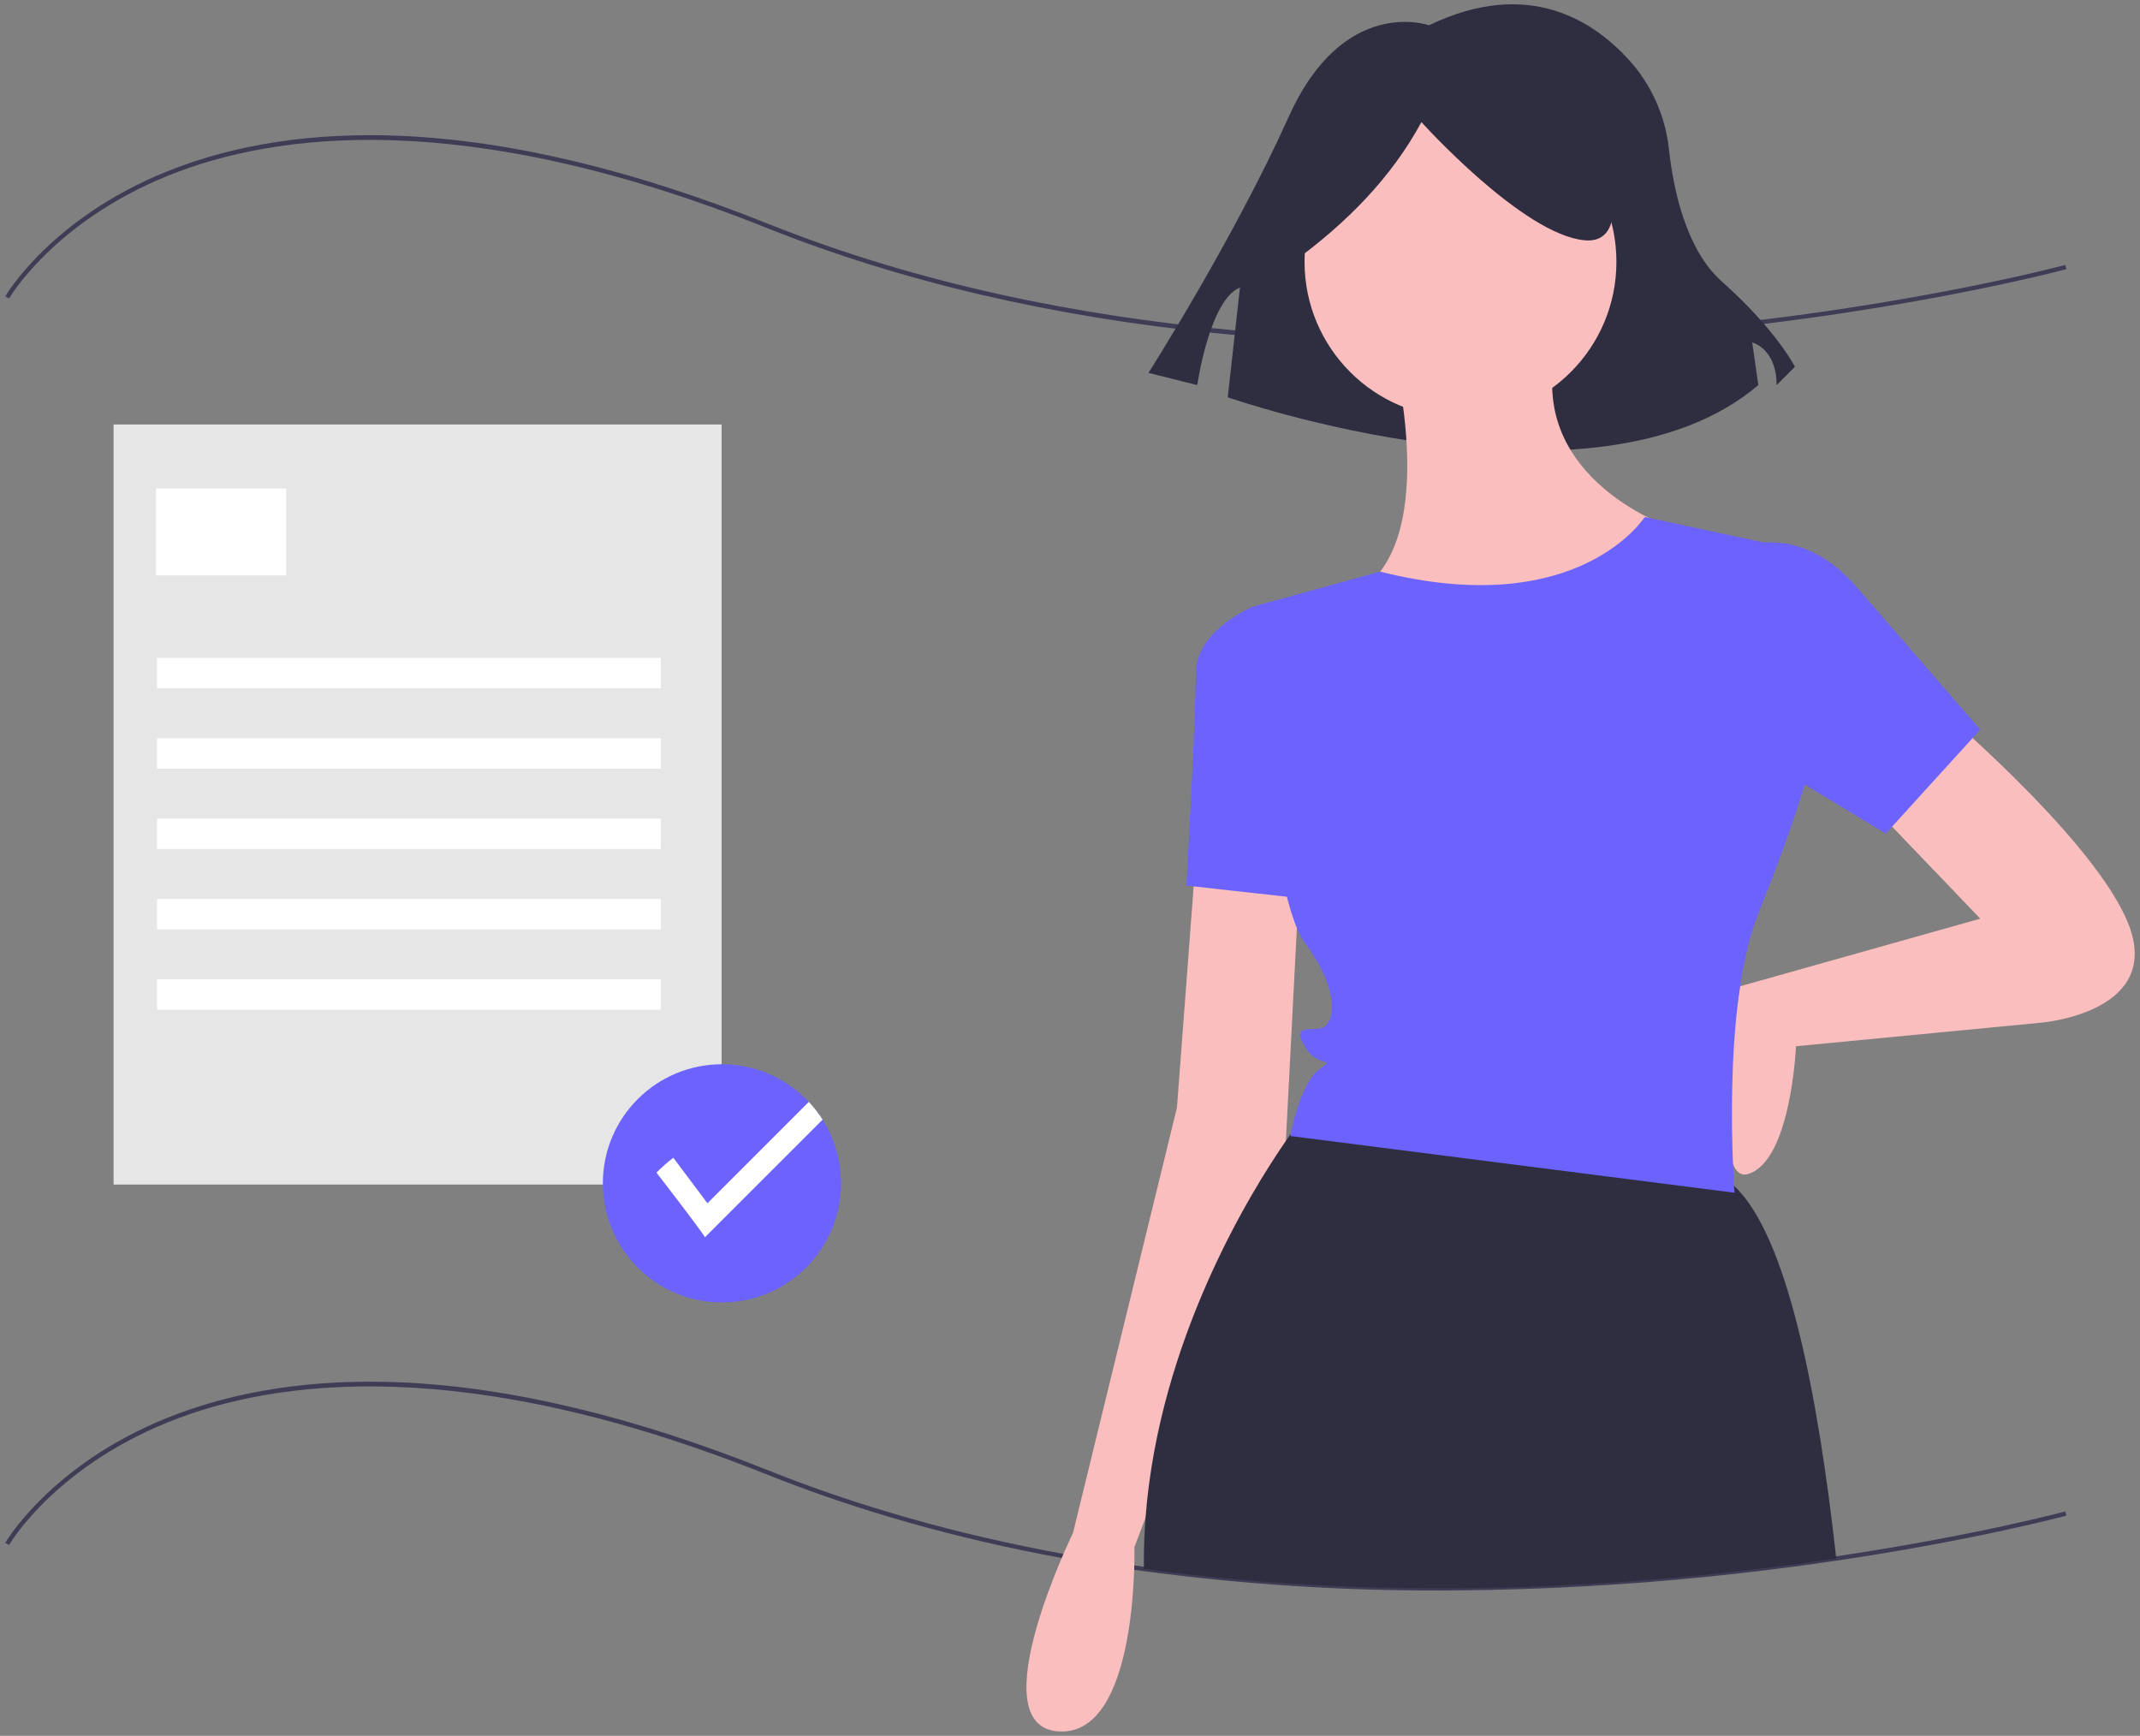 <?xml version="1.0" encoding="utf-8"?>
<!-- Generator: Adobe Illustrator 16.0.0, SVG Export Plug-In . SVG Version: 6.00 Build 0)  -->
<!DOCTYPE svg PUBLIC "-//W3C//DTD SVG 1.1//EN" "http://www.w3.org/Graphics/SVG/1.1/DTD/svg11.dtd">
<svg version="1.1" id="f9d61bf9-0ef1-4a80-973b-f2b4c4b57253"
	 xmlns="http://www.w3.org/2000/svg" xmlns:xlink="http://www.w3.org/1999/xlink" x="0px" y="0px" width="450px" height="365px"
	 viewBox="183.181 148.581 450 365" enable-background="new 183.181 148.581 450 365" xml:space="preserve">
<rect x="183.181" y="148.581" width="450" height="365" fill="#808080" stroke="none"/>
<title>certification</title>
<g>
	<path fill="#3F3D56" d="M485.975,483.027c-20.842,0.057-41.661-1.309-62.318-4.083c-0.676-0.086-1.358-0.184-2.038-0.284
		c-5.07-0.721-10.144-1.545-15.074-2.45c-22.193-4.058-43.122-9.985-62.204-17.618c-63.501-25.401-103.427-19.995-125.738-10.987
		c-24.146,9.748-33.427,25.696-33.519,25.858l-0.794-0.452c0.092-0.162,9.494-16.349,33.903-26.227
		c14.312-5.791,30.915-8.32,49.351-7.524c23.013,0.998,48.966,7.216,77.136,18.483c19.025,7.61,39.895,13.521,62.029,17.569
		c4.918,0.901,9.98,1.725,15.042,2.444c0.676,0.102,1.354,0.196,2.025,0.282c55.993,7.702,110.009,3.057,145.465-2.195
		c29.224-4.329,48.031-9.391,48.219-9.441l0.239,0.882c-0.188,0.05-19.042,5.126-48.324,9.463
		C541.764,480.86,513.891,482.958,485.975,483.027z"/>
	<path fill="#3F3D56" d="M486.038,220.932c-16.099,0.001-31.771-0.753-46.892-2.259c-34.746-3.46-66.643-10.927-94.805-22.191
		c-63.501-25.401-103.427-19.996-125.738-10.987c-24.146,9.748-33.427,25.698-33.519,25.858l-0.794-0.452
		c0.092-0.162,9.494-16.348,33.903-26.226c14.312-5.792,30.915-8.323,49.351-7.524c23.013,0.996,48.966,7.215,77.136,18.483
		c63.601,25.441,134.374,26.44,182.545,22.802c52.212-3.945,89.859-14.042,90.234-14.143l0.239,0.881
		c-0.375,0.102-38.091,10.217-90.385,14.17C513.312,220.403,499.525,220.932,486.038,220.932z"/>
	<path fill="#2F2E41" d="M483.674,153.896c0,0-17.954-6.412-29.496,19.236c-11.541,25.647-29.496,53.86-29.496,53.86l10.26,2.565
		c0,0,2.566-17.953,8.978-20.518l-2.564,23.083c0,0,76.94,26.93,111.567-2.565l-1.284-8.977c0,0,5.13,1.282,5.13,8.977l3.847-3.847
		c0,0-3.847-7.694-15.388-17.954c-7.574-6.733-10.18-19.544-11.073-27.553c-0.671-6.688-3.345-13.017-7.676-18.157
		C518.809,153.157,504.833,143.708,483.674,153.896z"/>
	<path fill="#FBBEBE" d="M592.638,299.026c0,0,33.783,28.816,38.753,45.708c4.967,16.893-18.881,18.88-18.881,18.88l-51.669,4.968
		c0,0-0.996,23.848-9.938,26.83c-8.942,2.979-1.814-39.438-1.814-39.438l50.503-14.221l-22.854-23.848L592.638,299.026z"/>
	<path fill="#FBBEBE" d="M434.647,328.836L430.67,381.5l-21.86,89.429c0,0-19.872,40.74-2.981,41.733
		c16.892,0.995,15.899-38.751,15.899-38.751l31.798-84.463l2.979-57.631L434.647,328.836z"/>
	<circle fill="#FBBEBE" cx="490.292" cy="203.635" r="32.791"/>
	<path fill="#FBBEBE" d="M475.386,219.533c0,0,11.923,42.728-6.956,53.658c-18.88,10.931,47.695,18.88,65.581-13.911
		c0,0-31.797-10.93-22.854-39.747H475.386z"/>
	<path fill="#6C63FF" d="M452.532,278.16l-5.962-1.988c0,0-11.923,4.968-11.923,13.912c0,8.943-1.988,44.715-1.988,44.715
		l26.829,2.98L452.532,278.16z"/>
	<path fill="#2F2E41" d="M569.307,476.295c-36.682,5.434-90.144,9.822-145.589,2.196c-0.005-0.548-0.005-1.082-0.005-1.604
		c0-3.1,0.119-6.166,0.356-9.194c2.841-37.318,22.064-68.429,29.505-79.21c0.373-0.548,0.72-1.041,1.03-1.479
		c1.202-1.686,1.9-2.575,1.9-2.575s57.632-0.94,87.441,10.982c1.438,0.604,2.752,1.464,3.881,2.538
		C558.943,408.207,565.472,441.503,569.307,476.295z"/>
	<path fill="#6C63FF" d="M547.923,264.248c0,0,12.918-6.956,25.834,7.949l25.834,29.81l-19.871,21.86l-37.76-22.854L547.923,264.248
		z"/>
	<path fill="#2F2E41" d="M454.857,203.843c11.608-8.4,21.006-18.077,27.221-29.587c0,0,21.303,23.67,34.322,24.854
		c13.018,1.183,1.183-28.404,1.183-28.404l-23.669-5.917l-22.487,2.367l-17.752,11.835L454.857,203.843z"/>
	<path fill="#6C63FF" d="M529.042,257.292c0,0-13.905,21.986-55.641,11.49l-23.684,6.522l-3.148,0.867c0,0,2.98,59.62,10.932,70.55
		c7.949,10.93,5.96,16.892,3.974,17.885c-1.987,0.994-6.956-0.993-3.974,3.975c2.979,4.969,6.953,1.986,2.979,4.969
		c-3.976,2.98-5.962,13.911-5.962,13.911l93.404,11.924c0,0-2.98-38.753,4.969-58.625c7.949-19.874,9.936-27.823,9.936-27.823
		l-5.962-49.683L529.042,257.292z"/>
	<rect x="207.063" y="237.84" fill="#E6E6E6" width="127.858" height="159.824"/>
	<rect x="215.967" y="251.311" fill="#FFFFFF" width="27.398" height="18.266"/>
	<rect x="216.196" y="286.928" fill="#FFFFFF" width="105.939" height="6.393"/>
	<rect x="216.196" y="303.824" fill="#FFFFFF" width="105.939" height="6.393"/>
	<rect x="216.196" y="320.72" fill="#FFFFFF" width="105.939" height="6.393"/>
	<rect x="216.196" y="337.615" fill="#FFFFFF" width="105.939" height="6.394"/>
	<rect x="216.196" y="354.51" fill="#FFFFFF" width="105.939" height="6.394"/>
	<path fill="#6C63FF" d="M360.036,397.435c-0.013,13.832-11.237,25.032-25.068,25.02s-25.034-11.236-25.021-25.068
		c0.013-13.831,11.236-25.034,25.068-25.02c8.577,0.007,16.553,4.403,21.139,11.65C358.691,388.033,360.037,392.685,360.036,397.435
		z"/>
	<path fill="#FFFFFF" d="M356.155,384.017l-24.723,24.719c-1.554-2.406-10.21-13.585-10.21-13.585
		c1.109-1.121,2.293-2.166,3.544-3.127l7.178,9.57l21.315-21.315C354.341,381.43,355.31,382.683,356.155,384.017z"/>
</g>
</svg>

